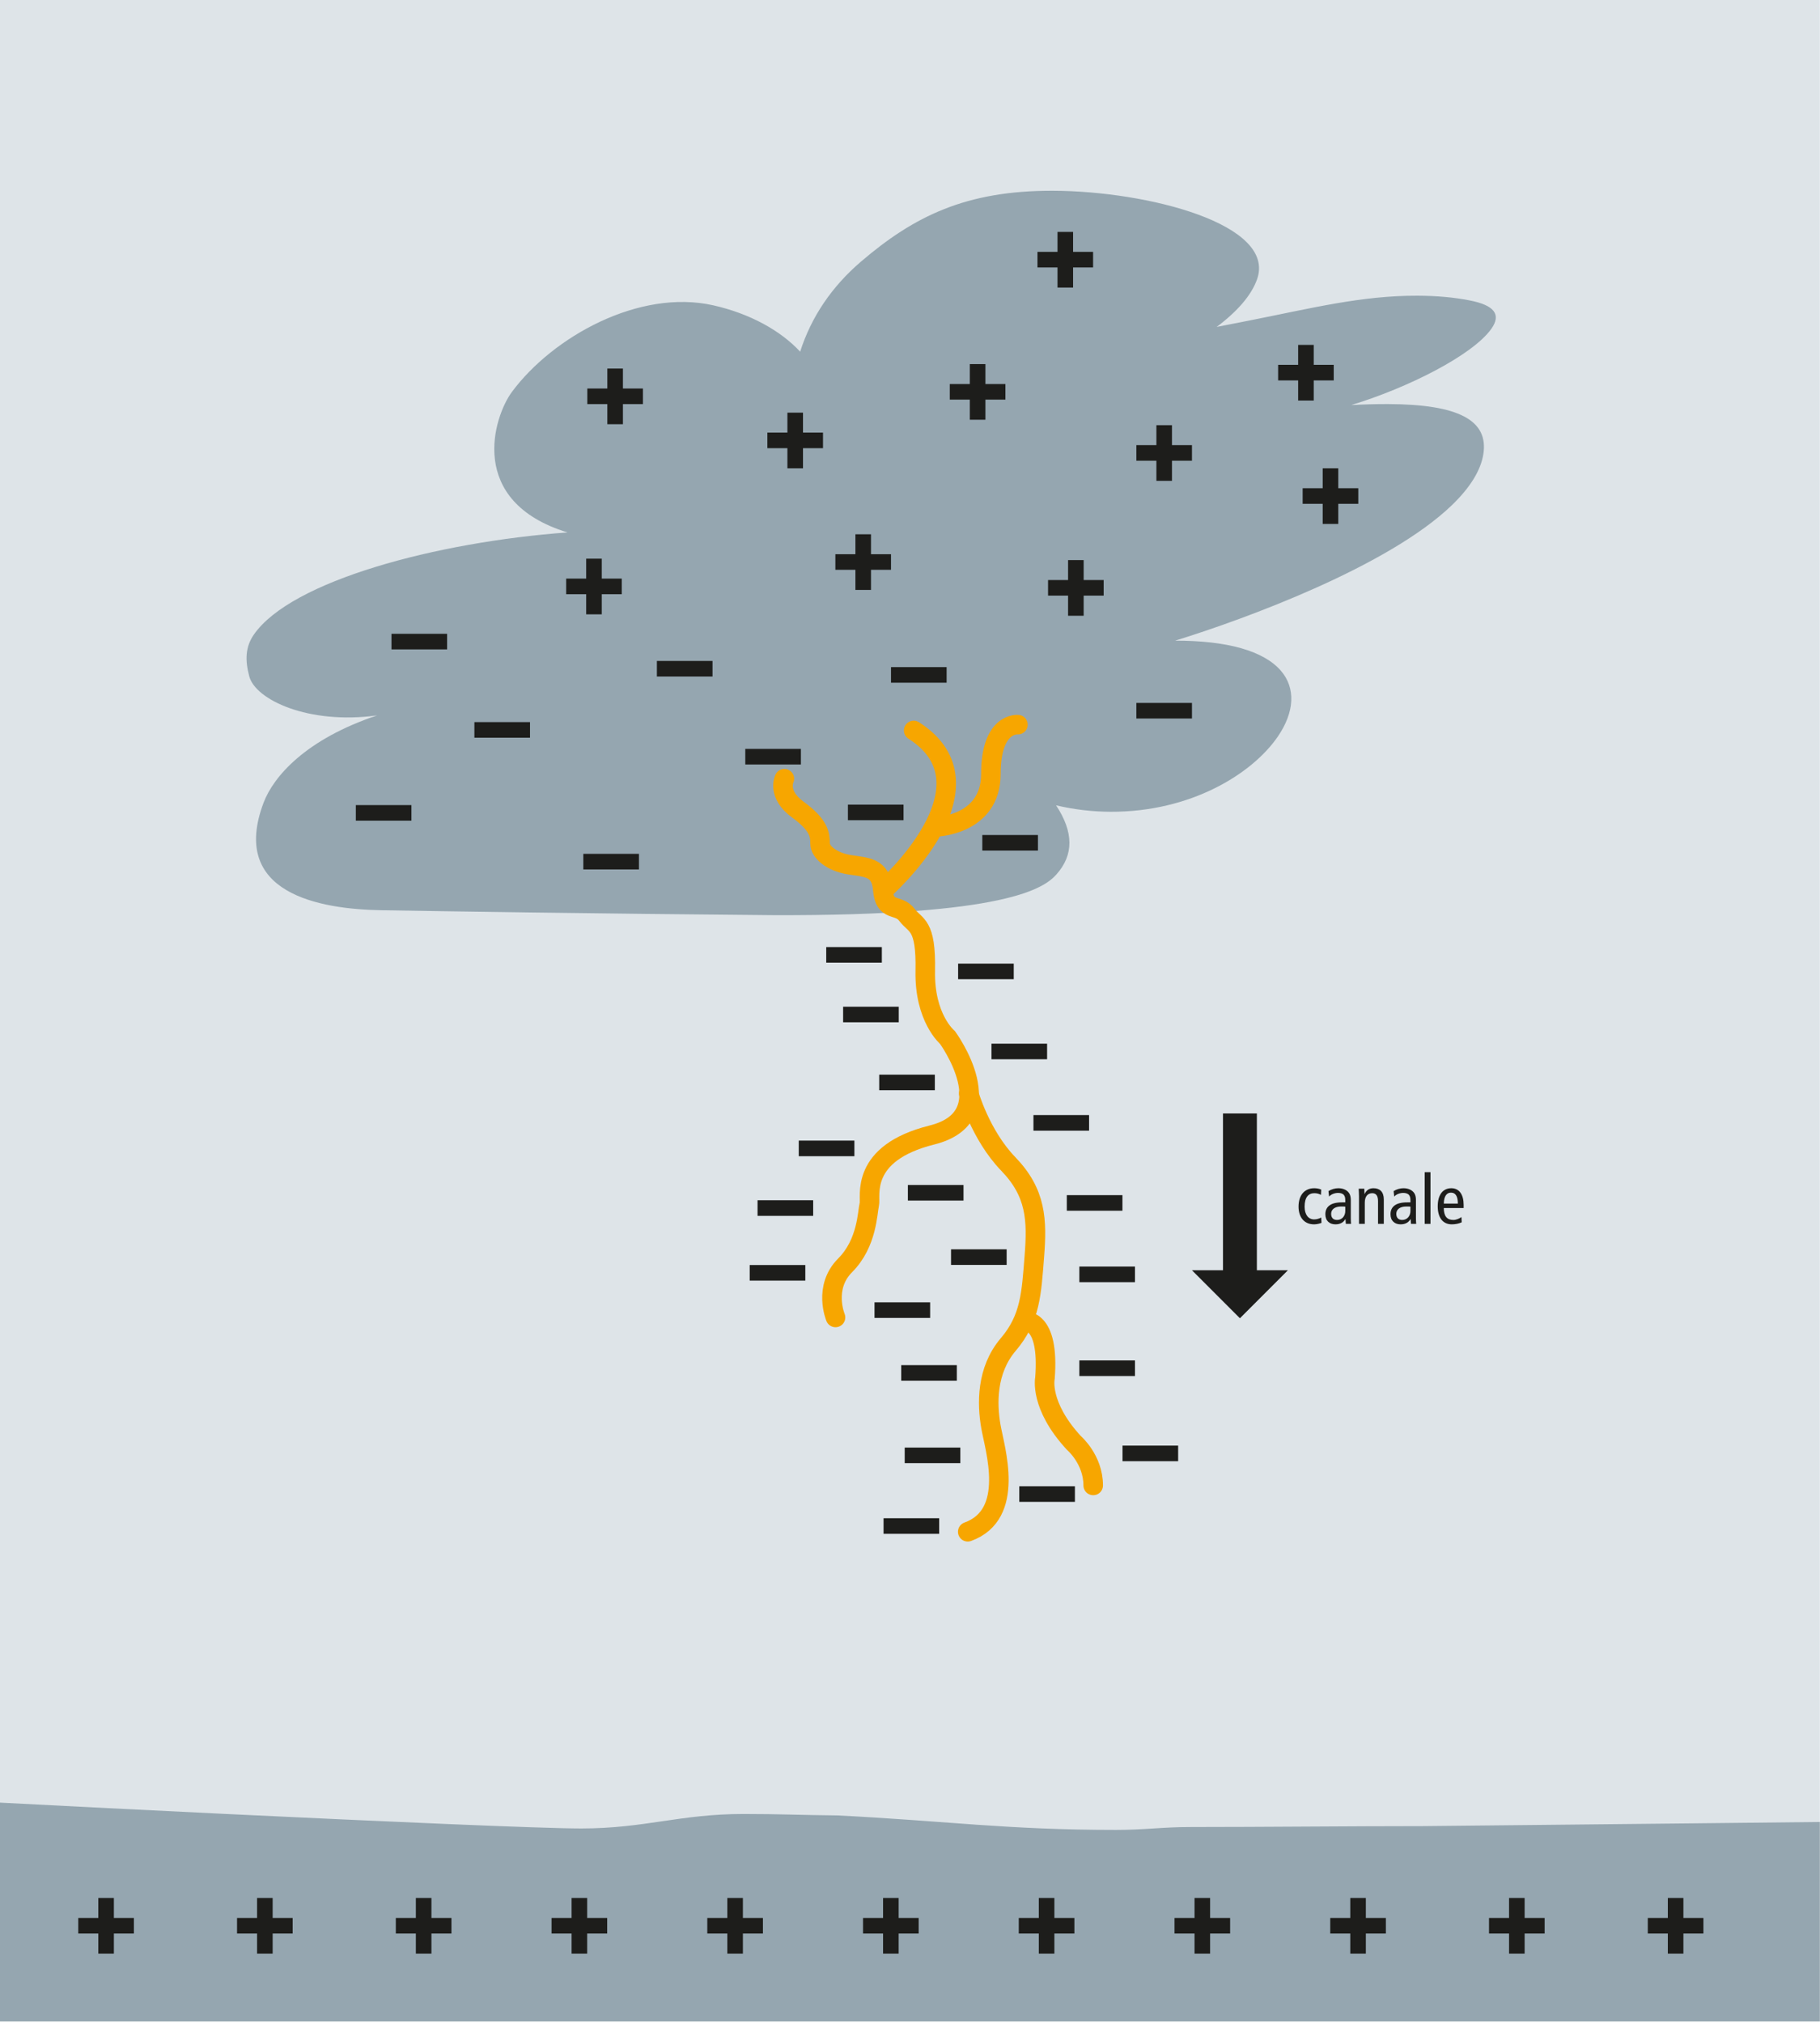 <?xml version="1.0" encoding="UTF-8" standalone="no"?><!DOCTYPE svg PUBLIC "-//W3C//DTD SVG 1.1//EN" "http://www.w3.org/Graphics/SVG/1.1/DTD/svg11.dtd"><svg width="100%" height="100%" viewBox="0 0 880 978" version="1.1" xmlns="http://www.w3.org/2000/svg" xmlns:xlink="http://www.w3.org/1999/xlink" xml:space="preserve" xmlns:serif="http://www.serif.com/" style="fill-rule:evenodd;clip-rule:evenodd;stroke-linecap:round;stroke-linejoin:round;stroke-miterlimit:3.864;"><rect id="ArtBoard1" x="0" y="0" width="879.919" height="977.102" style="fill:none;"/><clipPath id="_clip1"><rect x="0" y="0" width="879.919" height="977.102"/></clipPath><g clip-path="url(#_clip1)"><g id="Layer-1" serif:id="Layer 1"><rect x="-59" y="-59" width="998.029" height="1095.21" style="fill:#dee4e8;"/><path d="M-63.067,867.796c38.187,2.629 305.671,16.029 344.096,16.029c30.833,0 47.675,-7 78.508,-7c17.55,0 27.75,0.525 45.3,0.696c52.421,2.629 82.067,7.004 134.721,7.004c14.233,0 22.058,-1.395 36.292,-1.395c34.629,-0 77.629,-0.442 112.258,-0.442c5.217,-0 255.05,-2.617 260.267,-2.788l-0,20.484c-0,4.379 -2.846,145.683 -2.846,145.683l-1009.55,0c-0,0 -1.896,-141.154 -1.896,-146.408c0,-11.029 1.896,-20.834 2.846,-31.863" style="fill:#95a6b0;"/><path d="M373.951,442.365c-84.909,-0.713 -162.642,-1.942 -189.454,-2.383c-30.284,-0.496 -73.55,-8.221 -57.067,-51.942c4.796,-12.713 20.417,-30.733 54.892,-42.229c-33.329,4.541 -58.78,-7.6 -61.792,-18.863c-2.1,-7.862 -1.875,-14.229 2.133,-20.083c17.942,-26.158 88.63,-44.9 151.73,-49.504c-48.925,-15.008 -35.667,-56.054 -26.871,-67.917c19.65,-26.521 61.437,-49.971 97.4,-41.85c17.812,4.021 32.575,12.275 41.971,22.396c5.366,-16.8 15.254,-31.421 29.437,-43.562c25.596,-21.884 50.717,-34.359 92.825,-34.226c45.958,0.163 108.279,16.246 98.613,42.93c-2.742,7.562 -9.284,15.245 -19.488,22.891c5.371,-1.029 10.754,-2.087 16.142,-3.158c29.875,-5.904 53.916,-12.008 80.912,-11.929c9.342,0.037 17.609,0.775 25.284,2.279c11.979,2.325 15.387,6.825 10.45,13.758c-9.092,12.759 -40.351,28.504 -67.692,36.817c5.779,-0.296 11.787,-0.496 17.762,-0.471c34.079,0.108 48.717,7.821 46.075,24.263c-1.254,7.804 -6.346,16.062 -15.141,24.55c-30.592,29.562 -99.634,54.983 -133.871,65.545c25.316,-0.037 42.837,4.967 51.116,14.513c7.225,8.342 6.688,19.95 -1.47,31.85c-12.475,18.183 -42.288,36.483 -80.788,36.346c-8.858,-0.025 -17.717,-1.071 -26.425,-3.117c8.542,12.959 8.592,23.925 0.217,33.35c-5.921,6.679 -23.942,20.121 -136.9,19.746" style="fill:#95a6b0;fill-rule:nonzero;"/><path d="M576.339,614.016l23.179,23.188l23.192,-23.188l-14.992,0l0,-75.816l-16.387,-0l-0,75.816l-14.992,0Z" style="fill:#1d1d1b;fill-rule:nonzero;"/><path d="M379.249,376.41c-0,0 -3.734,7.467 6.533,14.934c10.267,7.466 10.733,12.133 10.733,16.333c0,4.2 5.6,8.867 14,10.267c8.4,1.4 15.4,0.933 16.334,12.133c0.933,11.2 7.466,6.533 11.666,12.133c4.2,5.6 9.334,4.2 8.867,27.067c-0.467,22.867 10.733,32.2 10.733,32.2c0,0 28,38.267 -7.466,47.133c-35.467,8.867 -29.4,29.867 -30.334,33.6c-0.933,3.734 -0.933,18.667 -11.666,29.4c-10.734,10.734 -4.667,25.2 -4.667,25.2" style="fill:none;fill-rule:nonzero;stroke:#f7a600;stroke-width:9.45px;"/><path d="M468.385,528.547c-0,-0 5.6,20.062 19.133,34.066c13.533,13.996 13.996,27.067 12.596,44.8c-1.4,17.734 -1.863,29.867 -12.596,42.463c-10.733,12.604 -10.267,28.933 -8.404,39.671c1.866,10.729 12.133,42.47 -11.196,50.866" style="fill:none;fill-rule:nonzero;stroke:#f7a600;stroke-width:9.45px;"/><path d="M494.984,638.678c-0,0 12.6,-2.337 10.266,27.529c0,0 -2.8,13.071 14,31.267c0,0 9.334,7.938 9.334,20.538" style="fill:none;fill-rule:nonzero;stroke:#f7a600;stroke-width:9.45px;"/><path d="M427.316,430.078c-0,0 56.933,-49.933 14.466,-77" style="fill:none;fill-rule:nonzero;stroke:#f7a600;stroke-width:9.45px;"/><path d="M452.051,399.744c0,0 27.063,-0.467 27.063,-25.667c-0,-25.2 13.071,-23.8 13.071,-23.8" style="fill:none;fill-rule:nonzero;stroke:#f7a600;stroke-width:9.45px;"/><path d="M371.042,209.103l9.683,-0l0,-9.638l7.533,0l0,9.638l9.675,-0l0,7.533l-9.675,0l0,9.725l-7.533,0l0,-9.725l-9.683,0l-0,-7.533Z" style="fill:#1d1d1b;fill-rule:nonzero;"/><path d="M283.973,187.791l9.687,0l0,-9.637l7.534,-0l-0,9.637l9.675,0l-0,7.534l-9.675,-0l-0,9.725l-7.534,-0l0,-9.725l-9.687,-0l-0,-7.534Z" style="fill:#1d1d1b;fill-rule:nonzero;"/><path d="M273.748,279.682l9.687,-0l0,-9.638l7.529,0l0,9.638l9.675,-0l0,7.533l-9.675,-0l0,9.729l-7.529,0l0,-9.729l-9.688,-0l0,-7.533Z" style="fill:#1d1d1b;fill-rule:nonzero;"/><path d="M403.919,267.894l9.692,-0l-0,-9.638l7.529,0l0,9.638l9.675,-0l0,7.533l-9.675,0l0,9.725l-7.529,0l-0,-9.725l-9.692,0l0,-7.533Z" style="fill:#1d1d1b;fill-rule:nonzero;"/><path d="M506.751,280.373l9.684,0l-0,-9.637l7.533,-0l-0,9.637l9.675,0l-0,7.534l-9.675,-0l-0,9.729l-7.533,-0l-0,-9.729l-9.684,-0l0,-7.534Z" style="fill:#1d1d1b;fill-rule:nonzero;"/><rect x="549.442" y="339.775" width="26.896" height="7.533" style="fill:#1d1d1b;"/><path d="M549.447,215.162l9.688,-0l-0,-9.638l7.529,0l-0,9.638l9.675,-0l-0,7.529l-9.675,-0l-0,9.729l-7.529,-0l-0,-9.729l-9.688,-0l0,-7.529Z" style="fill:#1d1d1b;fill-rule:nonzero;"/><path d="M459.241,185.631l9.688,-0l-0,-9.638l7.533,0l0,9.638l9.675,-0l0,7.529l-9.675,0l0,9.729l-7.533,0l-0,-9.729l-9.688,0l0,-7.529Z" style="fill:#1d1d1b;fill-rule:nonzero;"/><path d="M617.994,176.349l9.687,0l0,-9.637l7.529,-0l0,9.637l9.675,0l0,7.529l-9.675,0l0,9.729l-7.529,0l0,-9.729l-9.687,0l-0,-7.529Z" style="fill:#1d1d1b;fill-rule:nonzero;"/><path d="M629.859,235.995l9.688,-0l-0,-9.638l7.529,0l-0,9.638l9.675,-0l-0,7.529l-9.675,0l-0,9.729l-7.529,0l-0,-9.729l-9.688,0l0,-7.529Z" style="fill:#1d1d1b;fill-rule:nonzero;"/><path d="M501.636,121.743l9.688,-0l-0,-9.638l7.529,0l-0,9.638l9.675,-0l-0,7.529l-9.675,0l-0,9.729l-7.529,0l-0,-9.729l-9.688,0l0,-7.529Z" style="fill:#1d1d1b;fill-rule:nonzero;"/><rect x="474.963" y="403.617" width="26.896" height="7.529" style="fill:#1d1d1b;"/><rect x="430.817" y="322.462" width="26.892" height="7.533" style="fill:#1d1d1b;"/><rect x="409.983" y="388.933" width="26.896" height="7.529" style="fill:#1d1d1b;"/><rect x="317.621" y="319.483" width="26.892" height="7.533" style="fill:#1d1d1b;"/><rect x="360.358" y="361.996" width="26.892" height="7.533" style="fill:#1d1d1b;"/><rect x="282.046" y="412.725" width="26.896" height="7.533" style="fill:#1d1d1b;"/><rect x="189.288" y="306.367" width="26.896" height="7.533" style="fill:#1d1d1b;"/><rect x="172.046" y="389.163" width="26.892" height="7.529" style="fill:#1d1d1b;"/><rect x="229.375" y="349.046" width="26.892" height="7.533" style="fill:#1d1d1b;"/><rect x="399.496" y="457.783" width="26.892" height="7.533" style="fill:#1d1d1b;"/><rect x="407.663" y="486.617" width="26.892" height="7.533" style="fill:#1d1d1b;"/><rect x="425.113" y="519.454" width="26.896" height="7.533" style="fill:#1d1d1b;"/><rect x="386.213" y="551.338" width="26.896" height="7.538" style="fill:#1d1d1b;"/><rect x="366.288" y="580.175" width="26.896" height="7.533" style="fill:#1d1d1b;"/><rect x="362.496" y="611.479" width="26.892" height="7.529" style="fill:#1d1d1b;"/><rect x="422.842" y="629.508" width="26.896" height="7.533" style="fill:#1d1d1b;"/><rect x="438.971" y="572.783" width="26.896" height="7.533" style="fill:#1d1d1b;"/><rect x="459.842" y="603.888" width="26.887" height="7.533" style="fill:#1d1d1b;"/><rect x="435.754" y="659.867" width="26.892" height="7.537" style="fill:#1d1d1b;"/><rect x="437.442" y="699.713" width="26.892" height="7.529" style="fill:#1d1d1b;"/><rect x="427.213" y="733.867" width="26.892" height="7.533" style="fill:#1d1d1b;"/><rect x="492.842" y="718.413" width="26.892" height="7.542" style="fill:#1d1d1b;"/><rect x="521.883" y="657.596" width="26.896" height="7.538" style="fill:#1d1d1b;"/><rect x="542.754" y="698.763" width="26.896" height="7.538" style="fill:#1d1d1b;"/><rect x="521.883" y="612.221" width="26.896" height="7.533" style="fill:#1d1d1b;"/><rect x="515.817" y="577.7" width="26.896" height="7.529" style="fill:#1d1d1b;"/><rect x="499.688" y="539.004" width="26.896" height="7.529" style="fill:#1d1d1b;"/><rect x="479.392" y="504.479" width="26.896" height="7.533" style="fill:#1d1d1b;"/><rect x="463.267" y="465.783" width="26.896" height="7.533" style="fill:#1d1d1b;"/><path d="M191.387,927.073l9.687,0l0,-9.637l7.529,-0l0,9.637l9.68,0l-0,7.538l-9.68,-0l0,9.725l-7.529,-0l0,-9.725l-9.687,-0l-0,-7.538Z" style="fill:#1d1d1b;fill-rule:nonzero;"/><path d="M266.688,927.073l9.687,0l0,-9.637l7.529,-0l0,9.637l9.679,0l0,7.538l-9.679,-0l0,9.725l-7.529,-0l0,-9.725l-9.688,-0l0,-7.538Z" style="fill:#1d1d1b;fill-rule:nonzero;"/><path d="M341.989,927.073l9.687,0l0,-9.637l7.529,-0l0,9.637l9.68,0l-0,7.538l-9.68,-0l0,9.725l-7.529,-0l0,-9.725l-9.687,-0l-0,-7.538Z" style="fill:#1d1d1b;fill-rule:nonzero;"/><path d="M417.29,927.073l9.688,0l-0,-9.637l7.529,-0l-0,9.637l9.679,0l-0,7.538l-9.679,-0l-0,9.725l-7.529,-0l-0,-9.725l-9.688,-0l0,-7.538Z" style="fill:#1d1d1b;fill-rule:nonzero;"/><path d="M492.591,927.073l9.687,0l0,-9.637l7.53,-0l-0,9.637l9.679,0l-0,7.538l-9.679,-0l-0,9.725l-7.53,-0l0,-9.725l-9.687,-0l-0,-7.538Z" style="fill:#1d1d1b;fill-rule:nonzero;"/><path d="M567.892,927.073l9.688,0l-0,-9.637l7.529,-0l-0,9.637l9.679,0l-0,7.538l-9.679,-0l-0,9.725l-7.529,-0l-0,-9.725l-9.688,-0l0,-7.538Z" style="fill:#1d1d1b;fill-rule:nonzero;"/><path d="M643.193,927.073l9.688,0l-0,-9.637l7.529,-0l0,9.637l9.679,0l0,7.538l-9.679,-0l0,9.725l-7.529,-0l-0,-9.725l-9.688,-0l0,-7.538Z" style="fill:#1d1d1b;fill-rule:nonzero;"/><path d="M719.967,927.073l9.683,0l0,-9.637l7.534,-0l-0,9.637l9.675,0l-0,7.538l-9.675,-0l-0,9.725l-7.534,-0l0,-9.725l-9.683,-0l0,-7.538Z" style="fill:#1d1d1b;fill-rule:nonzero;"/><path d="M796.738,927.073l9.687,0l0,-9.637l7.529,-0l0,9.637l9.675,0l0,7.538l-9.675,-0l0,9.725l-7.529,-0l0,-9.725l-9.688,-0l0,-7.538Z" style="fill:#1d1d1b;fill-rule:nonzero;"/><path d="M114.617,927.073l9.687,0l0,-9.637l7.529,-0l0,9.637l9.675,0l0,7.538l-9.675,-0l0,9.725l-7.529,-0l0,-9.725l-9.687,-0l-0,-7.538Z" style="fill:#1d1d1b;fill-rule:nonzero;"/><path d="M37.845,927.073l9.687,0l0,-9.637l7.529,-0l0,9.637l9.675,0l0,7.538l-9.675,-0l0,9.725l-7.529,-0l0,-9.725l-9.687,-0l-0,-7.538Z" style="fill:#1d1d1b;fill-rule:nonzero;"/><path d="M638.83,575.015c-0.9,-0.43 -2.2,-0.663 -3.367,-0.663c-4.733,0 -7.596,3.397 -7.596,8.898c0,4.802 2.463,8.565 7.529,8.565c1.234,0 2.734,-0.366 3.567,-0.732l-0.133,-2.564c-0.967,0.5 -2.1,0.9 -3.434,0.9c-2.733,0 -4.6,-2.234 -4.6,-6.169c0,-4.601 1.934,-6.502 4.667,-6.502c1.3,0 2.267,0.267 3.233,0.801l0.134,-2.534Z" style="fill:#1d1d1b;fill-rule:nonzero;"/><path d="M642.631,578.382c0.965,-1.067 2.633,-1.767 4.367,-1.767c1.168,0 2.268,0.3 2.835,1.067c0.534,0.733 0.634,1.467 0.634,2.736l0,0.768l-1.634,-0c-5.836,-0 -7.999,2.429 -7.999,5.731c-0,3.268 2.097,4.898 4.897,4.898c2.601,0 4.002,-1.231 4.769,-2.529l0.067,-0l0.166,2.296l2.53,-0c-0.067,-0.6 -0.133,-1.6 -0.133,-2.6l-0,-8.864c-0,-2.403 -0.733,-3.436 -1.465,-4.168c-0.532,-0.533 -2.032,-1.598 -4.533,-1.598c-1.668,0 -3.402,0.5 -4.8,1.398l0.299,2.632Zm7.836,7c0,2.336 -1.534,4.304 -3.969,4.304c-1.935,-0 -2.868,-1.168 -2.868,-2.969c-0,-1.968 1.567,-3.535 4.869,-3.535c0.767,-0 1.468,-0 1.968,0.066l0,2.134Z" style="fill:#1d1d1b;fill-rule:nonzero;"/><path d="M657.1,591.582l2.796,-0l0,-10.234c0,-3.066 1.401,-4.6 3.603,-4.6c1.801,0 2.801,1.167 2.801,3.867l0,10.967l2.796,-0l0,-11.8c0,-3.732 -1.997,-5.429 -4.964,-5.429c-1.968,-0 -3.402,0.831 -4.302,2.762l-0.067,0l-0.1,-2.529l-2.696,-0c0.033,1.2 0.133,2.433 0.133,3.666l0,13.33Z" style="fill:#1d1d1b;fill-rule:nonzero;"/><path d="M674.131,578.382c0.965,-1.067 2.633,-1.767 4.367,-1.767c1.168,0 2.268,0.3 2.835,1.067c0.534,0.733 0.634,1.467 0.634,2.736l0,0.768l-1.634,-0c-5.836,-0 -7.999,2.429 -7.999,5.731c-0,3.268 2.097,4.898 4.897,4.898c2.601,0 4.002,-1.231 4.769,-2.529l0.067,-0l0.166,2.296l2.53,-0c-0.067,-0.6 -0.133,-1.6 -0.133,-2.6l-0,-8.864c-0,-2.403 -0.733,-3.436 -1.465,-4.168c-0.532,-0.533 -2.032,-1.598 -4.533,-1.598c-1.668,0 -3.402,0.5 -4.8,1.398l0.299,2.632Zm7.836,7c0,2.336 -1.534,4.304 -3.969,4.304c-1.935,-0 -2.868,-1.168 -2.868,-2.969c-0,-1.968 1.567,-3.535 4.869,-3.535c0.767,-0 1.468,-0 1.968,0.066l0,2.134Z" style="fill:#1d1d1b;fill-rule:nonzero;"/><rect x="688.867" y="566.586" width="2.796" height="24.996" style="fill:#1d1d1b;fill-rule:nonzero;"/><path d="M707.696,583.915l0,-1.497c0,-5.002 -2.13,-8.066 -5.964,-8.066c-4.235,0 -6.565,3.397 -6.565,8.731c0,5.335 2.33,8.732 6.832,8.732c1.701,0 3.434,-0.366 4.765,-0.998l-0.133,-2.532c-0.965,0.7 -2.498,1.401 -3.899,1.401c-3.101,-0 -4.636,-1.835 -4.636,-5.771l9.6,0Zm-9.6,-2.129c0.067,-3.97 1.668,-5.304 3.469,-5.304c2.235,-0 3.335,1.768 3.335,5.304l-6.804,-0Z" style="fill:#1d1d1b;fill-rule:nonzero;"/></g></g></svg>
